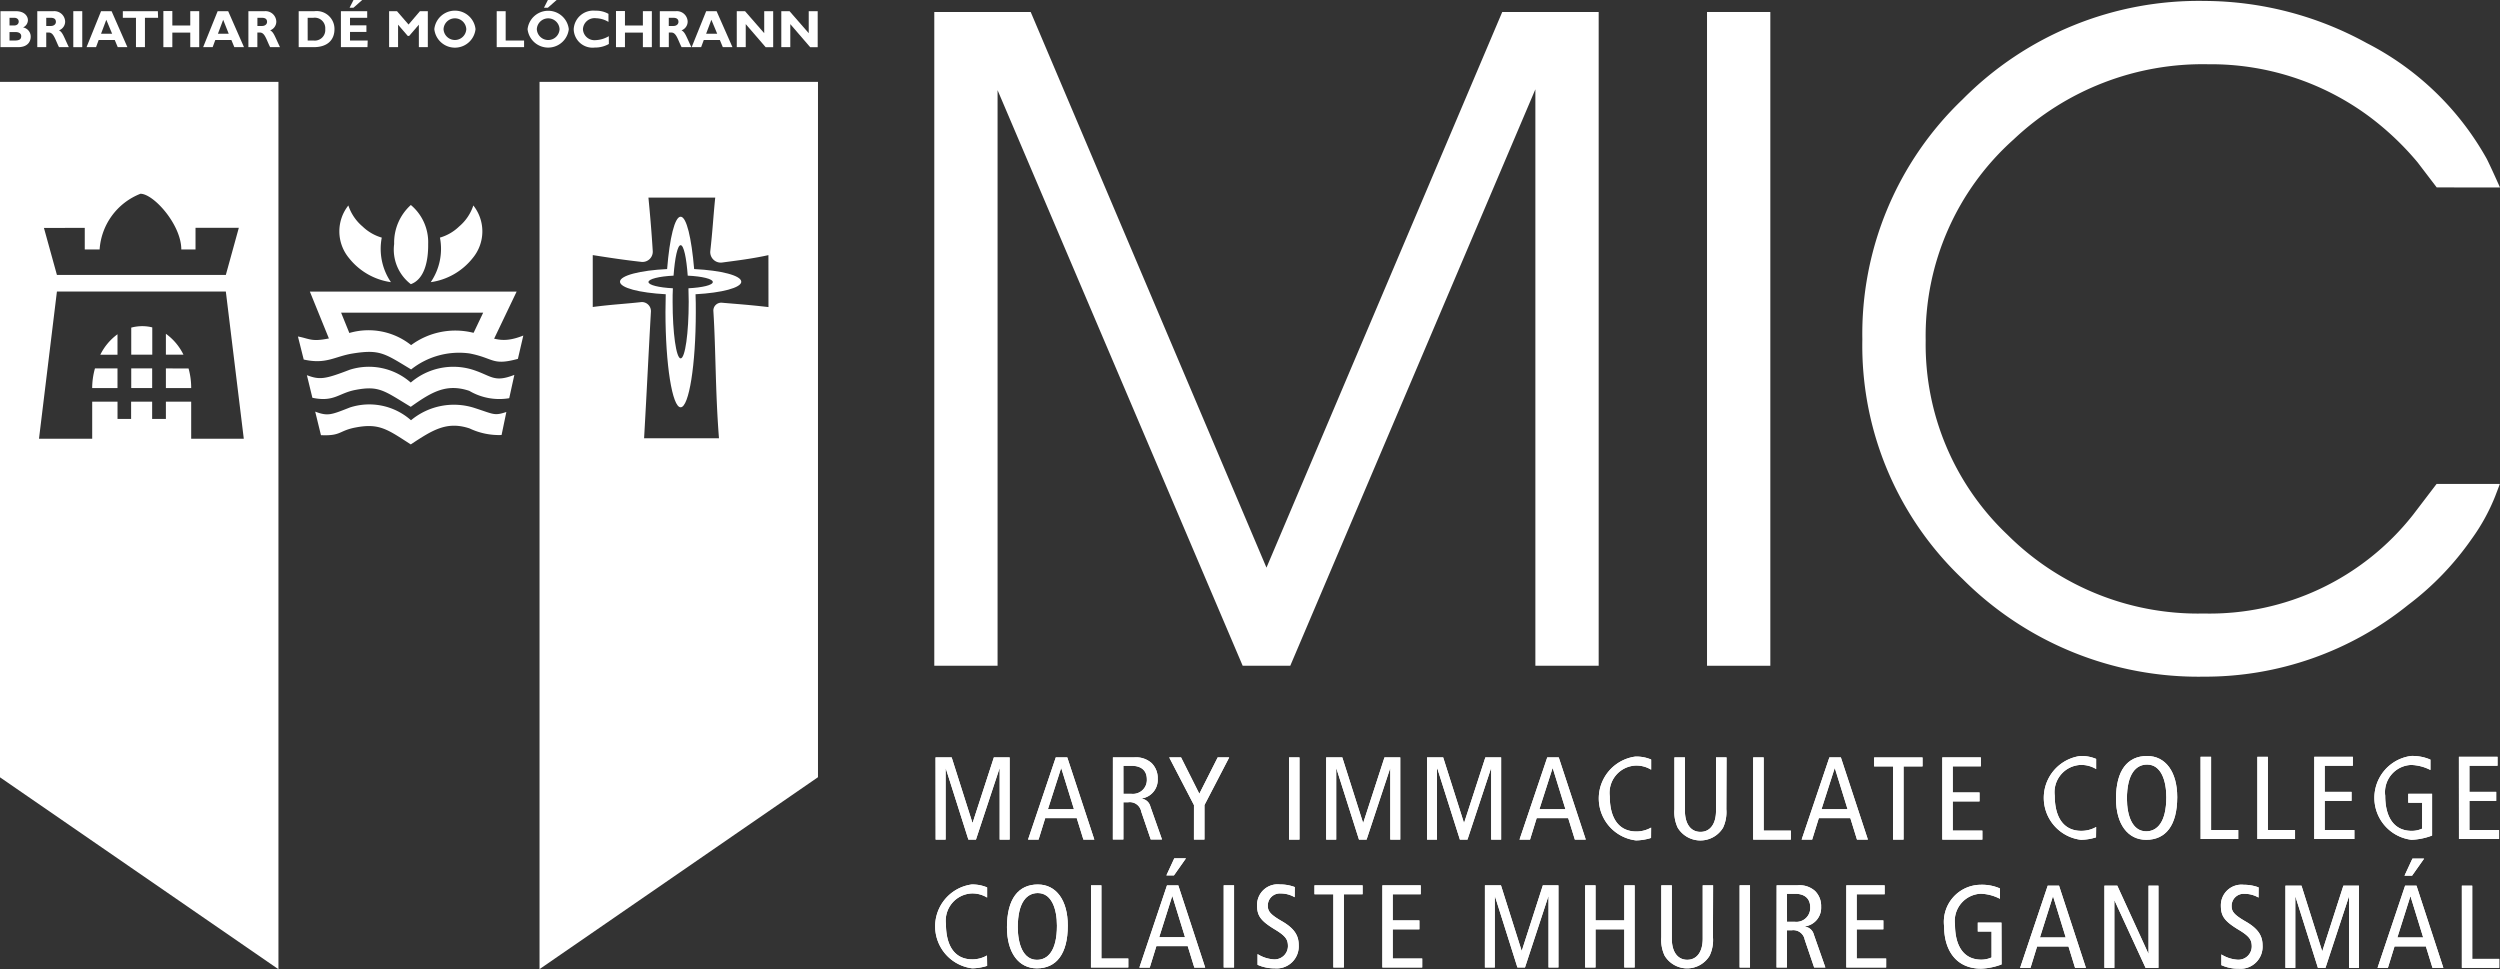 <svg id="Group_11267" data-name="Group 11267" xmlns="http://www.w3.org/2000/svg" xmlns:xlink="http://www.w3.org/1999/xlink" width="95.091" height="36.862" viewBox="0 0 95.091 36.862">
  <rect x="0" y="0" width="95.091" height="36.862" fill="#333333" stroke="none"/>
  <defs>
    <clipPath id="clip-path">
      <rect id="Rectangle_2873" data-name="Rectangle 2873" width="95.091" height="36.862" transform="translate(0 0)" fill="none"/>
    </clipPath>
  </defs>
  <g id="Group_11266" data-name="Group 11266" transform="translate(0 0)" clip-path="url(#clip-path)">
    <path id="Path_42646" data-name="Path 42646" d="M15.912,39.611v1.026h.8V39.6a1.546,1.546,0,0,0-.374-.047,1.651,1.651,0,0,0-.421.054" transform="translate(-10.92 -27.147)" fill="#fff"/>
    <path id="Path_42647" data-name="Path 42647" d="M12.161,41.3h.654v-.78a2.127,2.127,0,0,0-.654.78" transform="translate(-8.346 -27.806)" fill="#fff"/>
    <path id="Path_42648" data-name="Path 42648" d="M11.179,45.414h.962v-.748h-.857a2.81,2.81,0,0,0-.106.748" transform="translate(-7.672 -30.654)" fill="#fff"/>
    <rect id="Rectangle_2864" data-name="Rectangle 2864" width="0.796" height="0.748" transform="translate(4.992 14.012)" fill="#fff"/>
    <path id="Path_42649" data-name="Path 42649" d="M20.113,40.47v.794h.668a2.128,2.128,0,0,0-.668-.794" transform="translate(-13.803 -27.774)" fill="#fff"/>
    <path id="Path_42650" data-name="Path 42650" d="M20.113,44.667v.748h.962V45.37a2.727,2.727,0,0,0-.1-.7Z" transform="translate(-13.803 -30.654)" fill="#fff"/>
    <path id="Path_42651" data-name="Path 42651" d="M113.432,91.832h.613l.789,2.485h.009l.807-2.485h.6v3.126h-.379v-2.7h-.009l-.893,2.7h-.288l-.857-2.7h-.009v2.7h-.379" transform="translate(-77.847 -63.023)" fill="#fff"/>
    <path id="Path_42652" data-name="Path 42652" d="M113.432,91.832h.613l.789,2.485h.009l.807-2.485h.6v3.126h-.379v-2.7h-.009l-.893,2.7h-.288l-.857-2.7h-.009v2.7h-.379Z" transform="translate(-77.847 -63.023)" fill="#fff"/>
    <path id="Path_42653" data-name="Path 42653" d="M126.146,91.833l1.029,3.126h-.415l-.253-.815h-1.2l-.253.815h-.4l1.055-3.126m.69,1.97-.482-1.558h-.009l-.5,1.558Z" transform="translate(-85.551 -63.024)" fill="#fff"/>
    <path id="Path_42654" data-name="Path 42654" d="M126.146,91.833l1.029,3.126h-.415l-.253-.815h-1.2l-.253.815h-.4l1.055-3.126Zm.257,1.97-.482-1.558h-.009l-.5,1.558Z" transform="translate(-85.551 -63.024)" fill="#fff"/>
    <path id="Path_42655" data-name="Path 42655" d="M134.935,91.833h.807a.886.886,0,0,1,.663.215.8.8,0,0,1,.234.6.714.714,0,0,1-.622.748V93.4a.4.4,0,0,1,.343.3l.442,1.254h-.428l-.361-1.057a.442.442,0,0,0-.5-.358h-.18v1.415h-.4m.4-1.738h.306a.529.529,0,0,0,.586-.551c0-.349-.23-.515-.577-.515h-.316Z" transform="translate(-92.604 -63.024)" fill="#fff"/>
    <path id="Path_42656" data-name="Path 42656" d="M134.935,91.833h.807a.886.886,0,0,1,.663.215.8.8,0,0,1,.234.6.714.714,0,0,1-.622.748V93.4a.4.4,0,0,1,.343.3l.442,1.254h-.428l-.361-1.057a.442.442,0,0,0-.5-.358h-.18v1.415h-.4Zm.4,1.388h.306a.529.529,0,0,0,.586-.551c0-.349-.23-.515-.577-.515h-.316Z" transform="translate(-92.604 -63.024)" fill="#fff"/>
    <path id="Path_42657" data-name="Path 42657" d="M142.7,93.646l-.942-1.814h.451l.695,1.384.7-1.384h.437l-.942,1.814v1.312h-.4" transform="translate(-97.286 -63.024)" fill="#fff"/>
    <path id="Path_42658" data-name="Path 42658" d="M142.7,93.646l-.942-1.814h.451l.695,1.384.7-1.384h.437l-.942,1.814v1.312h-.4Z" transform="translate(-97.286 -63.024)" fill="#fff"/>
    <rect id="Rectangle_2865" data-name="Rectangle 2865" width="0.397" height="3.126" transform="translate(49.03 28.809)" fill="#fff"/>
    <rect id="Rectangle_2866" data-name="Rectangle 2866" width="0.397" height="3.126" transform="translate(49.03 28.809)" fill="#fff"/>
    <path id="Path_42659" data-name="Path 42659" d="M160.8,91.832h.613l.789,2.485h.009l.807-2.485h.6v3.126h-.379v-2.7h-.009l-.893,2.7h-.289l-.857-2.7h-.009v2.7H160.8" transform="translate(-110.357 -63.023)" fill="#fff"/>
    <path id="Path_42660" data-name="Path 42660" d="M160.8,91.832h.613l.789,2.485h.009l.807-2.485h.6v3.126h-.379v-2.7h-.009l-.893,2.7h-.289l-.857-2.7h-.009v2.7H160.8Z" transform="translate(-110.357 -63.023)" fill="#fff"/>
    <path id="Path_42661" data-name="Path 42661" d="M173.022,91.832h.613l.789,2.485h.009l.807-2.485h.6v3.126h-.379v-2.7h-.009l-.893,2.7h-.288l-.857-2.7H173.4v2.7h-.378" transform="translate(-118.742 -63.023)" fill="#fff"/>
    <path id="Path_42662" data-name="Path 42662" d="M173.022,91.832h.613l.789,2.485h.009l.807-2.485h.6v3.126h-.379v-2.7h-.009l-.893,2.7h-.288l-.857-2.7H173.4v2.7h-.378Z" transform="translate(-118.742 -63.023)" fill="#fff"/>
    <path id="Path_42663" data-name="Path 42663" d="M185.736,91.833l1.028,3.126h-.415l-.253-.815h-1.2l-.252.815h-.4l1.055-3.126m.69,1.97-.482-1.558H185.5l-.5,1.558Z" transform="translate(-126.447 -63.024)" fill="#fff"/>
    <path id="Path_42664" data-name="Path 42664" d="M185.736,91.833l1.028,3.126h-.415l-.253-.815h-1.2l-.252.815h-.4l1.055-3.126Zm.257,1.97-.482-1.558H185.5l-.5,1.558Z" transform="translate(-126.447 -63.024)" fill="#fff"/>
    <path id="Path_42665" data-name="Path 42665" d="M195.832,94.827a1.983,1.983,0,0,1-.573.094,1.607,1.607,0,0,1-.023-3.188,1.443,1.443,0,0,1,.6.112v.386a1.085,1.085,0,0,0-.591-.157,1.037,1.037,0,0,0-.983,1.169c0,.806.324,1.339,1.01,1.339a1.133,1.133,0,0,0,.563-.148" transform="translate(-133.032 -62.955)" fill="#fff"/>
    <path id="Path_42666" data-name="Path 42666" d="M195.832,94.827a1.983,1.983,0,0,1-.573.094,1.607,1.607,0,0,1-.023-3.188,1.443,1.443,0,0,1,.6.112v.386a1.085,1.085,0,0,0-.591-.157,1.037,1.037,0,0,0-.983,1.169c0,.806.324,1.339,1.01,1.339a1.133,1.133,0,0,0,.563-.148Z" transform="translate(-133.032 -62.955)" fill="#fff"/>
    <path id="Path_42667" data-name="Path 42667" d="M204.989,93.808a1.393,1.393,0,0,1-.126.7,1.009,1.009,0,0,1-1.723,0,1.393,1.393,0,0,1-.126-.7V91.833h.4v2.033c0,.488.217.8.591.8s.591-.313.591-.8V91.833h.4" transform="translate(-139.325 -63.024)" fill="#fff"/>
    <path id="Path_42668" data-name="Path 42668" d="M204.989,93.808a1.393,1.393,0,0,1-.126.7,1.009,1.009,0,0,1-1.723,0,1.393,1.393,0,0,1-.126-.7V91.833h.4v2.033c0,.488.217.8.591.8s.591-.313.591-.8V91.833h.4Z" transform="translate(-139.325 -63.024)" fill="#fff"/>
    <path id="Path_42669" data-name="Path 42669" d="M212.56,91.832h.4v2.785h1.033v.341H212.56" transform="translate(-145.876 -63.023)" fill="#fff"/>
    <path id="Path_42670" data-name="Path 42670" d="M212.56,91.832h.4v2.785h1.033v.341H212.56Z" transform="translate(-145.876 -63.023)" fill="#fff"/>
    <path id="Path_42671" data-name="Path 42671" d="M219.94,91.833l1.028,3.126h-.415l-.252-.815h-1.2l-.253.815h-.4l1.055-3.126m.69,1.97-.483-1.558h-.009l-.5,1.558Z" transform="translate(-149.92 -63.024)" fill="#fff"/>
    <path id="Path_42672" data-name="Path 42672" d="M219.94,91.833l1.028,3.126h-.415l-.252-.815h-1.2l-.253.815h-.4l1.055-3.126Zm.257,1.97-.483-1.558h-.009l-.5,1.558Z" transform="translate(-149.92 -63.024)" fill="#fff"/>
    <path id="Path_42673" data-name="Path 42673" d="M227.949,92.173h-.722v-.34h1.841v.34h-.722v2.785h-.4" transform="translate(-155.942 -63.023)" fill="#fff"/>
    <path id="Path_42674" data-name="Path 42674" d="M227.949,92.173h-.722v-.34h1.841v.34h-.722v2.785h-.4Z" transform="translate(-155.942 -63.023)" fill="#fff"/>
    <path id="Path_42675" data-name="Path 42675" d="M235.493,91.832h1.466v.34H235.89v.994h1.019v.34H235.89v1.111h1.127v.341h-1.524" transform="translate(-161.615 -63.023)" fill="#fff"/>
    <path id="Path_42676" data-name="Path 42676" d="M235.493,91.832h1.466v.34H235.89v.994h1.019v.34H235.89v1.111h1.127v.341h-1.524Z" transform="translate(-161.615 -63.023)" fill="#fff"/>
    <path id="Path_42677" data-name="Path 42677" d="M249.782,94.754a1.987,1.987,0,0,1-.573.094,1.607,1.607,0,0,1-.023-3.188,1.441,1.441,0,0,1,.6.112v.385a1.089,1.089,0,0,0-.591-.157,1.037,1.037,0,0,0-.984,1.169c0,.806.325,1.339,1.011,1.339a1.135,1.135,0,0,0,.564-.147" transform="translate(-170.056 -62.905)" fill="#fff"/>
    <path id="Path_42678" data-name="Path 42678" d="M249.782,94.754a1.987,1.987,0,0,1-.573.094,1.607,1.607,0,0,1-.023-3.188,1.441,1.441,0,0,1,.6.112v.385a1.089,1.089,0,0,0-.591-.157,1.037,1.037,0,0,0-.984,1.169c0,.806.325,1.339,1.011,1.339a1.135,1.135,0,0,0,.564-.147Z" transform="translate(-170.056 -62.905)" fill="#fff"/>
    <path id="Path_42679" data-name="Path 42679" d="M257.736,91.661c.7,0,1.146.6,1.146,1.563,0,1.079-.438,1.625-1.182,1.625-.7,0-1.147-.6-1.147-1.563,0-1.079.438-1.625,1.183-1.625m-.036,2.866c.415,0,.767-.341.767-1.3,0-.632-.2-1.24-.731-1.24-.415,0-.767.34-.767,1.3,0,.631.2,1.24.731,1.24" transform="translate(-176.068 -62.906)" fill="#fff"/>
    <path id="Path_42680" data-name="Path 42680" d="M257.736,91.661c.7,0,1.146.6,1.146,1.563,0,1.079-.438,1.625-1.182,1.625-.7,0-1.147-.6-1.147-1.563,0-1.079.438-1.625,1.183-1.625m-.036,2.866c.415,0,.767-.341.767-1.3,0-.632-.2-1.24-.731-1.24-.415,0-.767.34-.767,1.3,0,.631.2,1.24.731,1.24" transform="translate(-176.068 -62.906)" fill="#fff"/>
    <path id="Path_42681" data-name="Path 42681" d="M266.811,91.76h.4v2.785h1.033v.341h-1.431" transform="translate(-183.109 -62.973)" fill="#fff"/>
    <path id="Path_42682" data-name="Path 42682" d="M266.811,91.76h.4v2.785h1.033v.341h-1.431Z" transform="translate(-183.109 -62.973)" fill="#fff"/>
    <path id="Path_42683" data-name="Path 42683" d="M273.7,91.76h.4v2.785h1.033v.341H273.7" transform="translate(-187.838 -62.973)" fill="#fff"/>
    <path id="Path_42684" data-name="Path 42684" d="M273.7,91.76h.4v2.785h1.033v.341H273.7Z" transform="translate(-187.838 -62.973)" fill="#fff"/>
    <path id="Path_42685" data-name="Path 42685" d="M280.595,91.76h1.467V92.1h-1.07v.994h1.02v.34h-1.02v1.111h1.128v.341h-1.526" transform="translate(-192.568 -62.973)" fill="#fff"/>
    <path id="Path_42686" data-name="Path 42686" d="M280.595,91.76h1.467V92.1h-1.07v.994h1.02v.34h-1.02v1.111h1.128v.341h-1.526Z" transform="translate(-192.568 -62.973)" fill="#fff"/>
    <path id="Path_42687" data-name="Path 42687" d="M290.072,94.687a2.488,2.488,0,0,1-.781.162,1.607,1.607,0,0,1-.022-3.188,1.722,1.722,0,0,1,.74.139v.394a1.7,1.7,0,0,0-.736-.192,1.037,1.037,0,0,0-.984,1.169c0,.806.325,1.339,1.011,1.339a.949.949,0,0,0,.393-.085v-.985h-.528V93.1h.907" transform="translate(-197.564 -62.906)" fill="#fff"/>
    <path id="Path_42688" data-name="Path 42688" d="M290.072,94.687a2.488,2.488,0,0,1-.781.162,1.607,1.607,0,0,1-.022-3.188,1.722,1.722,0,0,1,.74.139v.394a1.7,1.7,0,0,0-.736-.192,1.037,1.037,0,0,0-.984,1.169c0,.806.325,1.339,1.011,1.339a.949.949,0,0,0,.393-.085v-.985h-.528V93.1h.907Z" transform="translate(-197.564 -62.906)" fill="#fff"/>
    <path id="Path_42689" data-name="Path 42689" d="M298.131,91.76H299.6V92.1h-1.07v.994h1.02v.34h-1.02v1.111h1.129v.341h-1.526" transform="translate(-204.603 -62.973)" fill="#fff"/>
    <path id="Path_42690" data-name="Path 42690" d="M298.131,91.76H299.6V92.1h-1.07v.994h1.02v.34h-1.02v1.111h1.129v.341h-1.526Z" transform="translate(-204.603 -62.973)" fill="#fff"/>
    <path id="Path_42691" data-name="Path 42691" d="M.056,1.356V2.725H.722c.4,0,.484-.245.484-.4a.355.355,0,0,0-.291-.351A.309.309,0,0,0,1.1,1.7c0-.152-.13-.343-.453-.343M.4,1.607H.576c.124,0,.174.074.174.145S.7,1.9.576,1.9H.4Zm0,.544H.636c.12,0,.209.054.209.154,0,.119-.067.168-.255.168H.4Z" transform="translate(-0.038 -0.931)" fill="#fff" fill-rule="evenodd"/>
    <path id="Path_42692" data-name="Path 42692" d="M4.52,1.355V2.724h.341V2.168h.1c.184,0,.239.263.385.556H5.72c-.192-.4-.234-.57-.375-.64a.354.354,0,0,0,.235-.335.41.41,0,0,0-.448-.393m-.271.251h.172c.129,0,.195.052.195.154s-.092.157-.186.157H4.861Z" transform="translate(-3.102 -0.93)" fill="#fff" fill-rule="evenodd"/>
    <rect id="Rectangle_2867" data-name="Rectangle 2867" width="0.341" height="1.369" transform="translate(2.788 0.425)" fill="#fff"/>
    <path id="Path_42693" data-name="Path 42693" d="M11.455,1.356h-.4l-.552,1.368h.361l.1-.271h.612l.113.271h.367m-.58-.509h-.422l.2-.532Z" transform="translate(-7.211 -0.931)" fill="#fff" fill-rule="evenodd"/>
    <path id="Path_42694" data-name="Path 42694" d="M16.226,1.355H14.893v.251h.5V2.724h.341V1.607h.5" transform="translate(-10.221 -0.93)" fill="#fff"/>
    <path id="Path_42695" data-name="Path 42695" d="M21.17,1.355h-.341V1.9h-.682v-.55h-.341V2.724h.341V2.17h.682v.554h.341" transform="translate(-13.592 -0.93)" fill="#fff"/>
    <path id="Path_42696" data-name="Path 42696" d="M25.6,1.356h-.4l-.552,1.368h.362l.1-.271h.612l.112.271h.367m-.58-.509H25.21l.2-.532Z" transform="translate(-16.921 -0.931)" fill="#fff" fill-rule="evenodd"/>
    <path id="Path_42697" data-name="Path 42697" d="M30.118,1.355V2.724h.341V2.168h.1c.184,0,.239.263.386.556h.375c-.193-.4-.235-.57-.375-.64a.354.354,0,0,0,.235-.335.411.411,0,0,0-.448-.393m-.271.251h.172c.129,0,.195.052.195.154s-.092.157-.186.157h-.181Z" transform="translate(-20.67 -0.93)" fill="#fff" fill-rule="evenodd"/>
    <path id="Path_42698" data-name="Path 42698" d="M36.215,1.355V2.724h.566c.546,0,.795-.289.795-.683a.679.679,0,0,0-.757-.686m-.263.251h.219a.4.4,0,0,1,.45.433.4.4,0,0,1-.445.433h-.223Z" transform="translate(-24.854 -0.93)" fill="#fff" fill-rule="evenodd"/>
    <path id="Path_42699" data-name="Path 42699" d="M42.164,0h-.331l-.149.293h.149m.54,1.25H41.7V1.214h.624V.963H41.7V.677h.654V.425h-1V1.794h1.01Z" transform="translate(-28.387 0)" fill="#fff" fill-rule="evenodd"/>
    <path id="Path_42700" data-name="Path 42700" d="M47.923,1.863l-.44-.508h-.3V2.724h.341V1.869l.37.429h.051l.37-.429v.855h.341V1.355h-.3" transform="translate(-32.383 -0.93)" fill="#fff"/>
    <path id="Path_42701" data-name="Path 42701" d="M54.226,2a.788.788,0,0,0-1.567,0,.788.788,0,0,0,1.567,0m-.351,0a.433.433,0,0,1-.865,0,.433.433,0,0,1,.865,0" transform="translate(-36.139 -0.891)" fill="#fff" fill-rule="evenodd"/>
    <path id="Path_42702" data-name="Path 42702" d="M61.26,2.473h-.7V1.356h-.341V2.724H61.26" transform="translate(-41.326 -0.93)" fill="#fff"/>
    <path id="Path_42703" data-name="Path 42703" d="M65.07,0h-.332l-.149.293h.149m.795.817a.789.789,0,0,0-1.568,0,.789.789,0,0,0,1.568,0m-.351,0a.433.433,0,0,1-.865,0,.433.433,0,0,1,.865,0" transform="translate(-43.898 0)" fill="#fff" fill-rule="evenodd"/>
    <path id="Path_42704" data-name="Path 42704" d="M70.895,2.267a1.065,1.065,0,0,1-.5.151A.439.439,0,0,1,69.911,2a.442.442,0,0,1,.5-.415.951.951,0,0,1,.471.14V1.418a.964.964,0,0,0-.5-.12A.745.745,0,0,0,69.56,2a.717.717,0,0,0,.8.7,1.059,1.059,0,0,0,.537-.136" transform="translate(-47.738 -0.891)" fill="#fff" fill-rule="evenodd"/>
    <path id="Path_42705" data-name="Path 42705" d="M76.048,1.355h-.341V1.9h-.682v-.55h-.341V2.724h.341V2.17h.682v.554h.341" transform="translate(-51.254 -0.93)" fill="#fff"/>
    <path id="Path_42706" data-name="Path 42706" d="M80,1.355V2.724h.342V2.168h.1c.184,0,.239.263.386.556H81.2c-.192-.4-.235-.57-.375-.64a.354.354,0,0,0,.234-.335.41.41,0,0,0-.447-.393m-.271.251h.173c.128,0,.195.052.195.154s-.093.157-.187.157h-.181Z" transform="translate(-54.903 -0.93)" fill="#fff" fill-rule="evenodd"/>
    <path id="Path_42707" data-name="Path 42707" d="M84.811,1.356h-.395l-.552,1.368h.36l.1-.271h.612l.112.271h.367m-.58-.509h-.422l.2-.532Z" transform="translate(-57.555 -0.931)" fill="#fff" fill-rule="evenodd"/>
    <path id="Path_42708" data-name="Path 42708" d="M90.715,1.355h-.341v.837l-.73-.837H89.33V2.724h.341V1.847l.757.877h.287" transform="translate(-61.306 -0.93)" fill="#fff"/>
    <path id="Path_42709" data-name="Path 42709" d="M96.111,1.355H95.77v.837l-.73-.837h-.313V2.724h.342V1.847l.756.877h.286" transform="translate(-65.009 -0.93)" fill="#fff"/>
    <path id="Path_42710" data-name="Path 42710" d="M43.109,27.846a2.252,2.252,0,0,1-.353-1.7,1.757,1.757,0,0,1-.73-.423,1.778,1.778,0,0,1-.541-.8,1.589,1.589,0,0,0,.024,2,2.475,2.475,0,0,0,1.6.918" transform="translate(-28.235 -17.108)" fill="#fff"/>
    <path id="Path_42711" data-name="Path 42711" d="M52.213,27.846a2.249,2.249,0,0,0,.354-1.7,1.752,1.752,0,0,0,.729-.423,1.77,1.77,0,0,0,.541-.8,1.588,1.588,0,0,1-.023,2,2.477,2.477,0,0,1-1.6.918" transform="translate(-35.833 -17.108)" fill="#fff"/>
    <path id="Path_42712" data-name="Path 42712" d="M44.383,37.553l-.722-.345.5-1.051H38.756l.435,1.073-.74.3-.883-2.174h7.865" transform="translate(-25.782 -24.265)" fill="#fff"/>
    <path id="Path_42713" data-name="Path 42713" d="M48.423,24.854a1.929,1.929,0,0,0-.635,1.483,1.656,1.656,0,0,0,.635,1.529c.518-.188.667-.88.659-1.529a1.846,1.846,0,0,0-.659-1.483" transform="translate(-32.796 -17.057)" fill="#fff"/>
    <path id="Path_42714" data-name="Path 42714" d="M65.417,9.924V43.673l10.591-7.3V9.924Zm8.708,8.567c-.824-.094-1.223-.117-1.765-.165a.3.3,0,0,0-.33.33c.094,1.483.071,3.012.212,4.825H69.394c.118-2.071.165-3.153.259-4.8A.347.347,0,0,0,69.3,18.3c-.635.071-1.154.094-1.859.188V16.514c.753.118,1.224.188,1.859.259a.391.391,0,0,0,.424-.4c-.047-.753-.095-1.318-.165-2.047H72.1c-.071.683-.094,1.2-.189,2.047a.4.4,0,0,0,.447.424c.517-.07,1.129-.141,1.765-.282Z" transform="translate(-44.895 -6.811)" fill="#fff"/>
    <path id="Path_42715" data-name="Path 42715" d="M0,9.925V36.377l10.591,7.3V9.925Zm3.224,5.554V16.3h.565a2.45,2.45,0,0,1,1.554-2.119c.5,0,1.553,1.177,1.553,2.119h.541v-.824H9.084L8.59,17.268H2.165l-.494-1.788ZM7.272,23.5v-1.41H6.31v.656H5.787v-.656h-.8v.656H4.47v-.656H3.507V23.5H1.483l.682-5.6H8.59l.683,5.6Z" transform="translate(0 -6.811)" fill="#fff"/>
    <path id="Path_42716" data-name="Path 42716" d="M79.782,28.749c0-.235-.766-.431-1.792-.481-.1-1.18-.289-1.991-.514-1.991s-.419.811-.514,1.991c-1.026.05-1.793.246-1.793.481s.742.423,1.74.477q-.01.329-.01.676c0,2,.258,3.624.577,3.624s.577-1.623.577-3.624c0-.231,0-.456-.01-.676,1-.054,1.74-.247,1.74-.477m-2.01.25c.006.166.01.336.01.514,0,1.189-.136,2.153-.306,2.153s-.306-.964-.306-2.153c0-.178,0-.349.01-.514-.532-.027-.928-.123-.928-.238s.408-.217.954-.242c.051-.686.152-1.159.27-1.159s.219.473.269,1.159c.546.025.954.123.954.242s-.4.211-.928.238" transform="translate(-51.587 -18.034)" fill="#fff"/>
    <path id="Path_42717" data-name="Path 42717" d="M36.123,40.265c.559.1.522.3,1.959-.134a2.6,2.6,0,0,1,2.346.462,2.832,2.832,0,0,1,2.347-.474c.74.148,1.01.474,1.921.11l-.206.887c-.985.268-.9-.024-1.836-.206a2.936,2.936,0,0,0-2.225.608c-1.009-.608-1.185-.771-2.213-.608-.694.109-1.01.426-1.873.231" transform="translate(-24.791 -27.466)" fill="#fff"/>
    <path id="Path_42718" data-name="Path 42718" d="M37.21,44.745c.486.182.68.158,1.629-.207a2.411,2.411,0,0,1,2.322.487,2.484,2.484,0,0,1,2.359-.487c.719.231.8.5,1.581.195l-.195.887a2.251,2.251,0,0,1-1.52-.28c-.866-.288-1.422.036-2.225.608-1.009-.608-1.2-.815-2.1-.644-.645.121-.815.474-1.642.3" transform="translate(-25.537 -30.474)" fill="#fff"/>
    <path id="Path_42719" data-name="Path 42719" d="M38.217,49.261c.486.182.608.121,1.322-.159a2.393,2.393,0,0,1,2.322.487,2.552,2.552,0,0,1,2.435-.461c.718.231.73.3,1.192.146l-.182.876A2.6,2.6,0,0,1,44.09,49.9c-.866-.288-1.41.061-2.237.608-.888-.571-1.195-.816-2.095-.645-.645.121-.544.329-1.322.293" transform="translate(-26.228 -33.604)" fill="#fff"/>
    <path id="Path_42720" data-name="Path 42720" d="M116.944,1.454l8.968,21.135L134.88,1.454h3.668V26.321H136.14V4.395l-9.323,21.926h-1.81L115.684,4.427V26.321h-2.407V1.454" transform="translate(-77.74 -0.998)" fill="#fff"/>
    <rect id="Rectangle_2868" data-name="Rectangle 2868" width="2.408" height="24.867" transform="translate(64.929 0.456)" fill="#fff"/>
    <path id="Path_42721" data-name="Path 42721" d="M247.65,7.208l-.727-.953a10.874,10.874,0,0,0-1.842-1.745,10.117,10.117,0,0,0-6.124-1.987,10.47,10.47,0,0,0-7.4,2.86,10.015,10.015,0,0,0-3.345,7.643,9.973,9.973,0,0,0,3.118,7.4,10.266,10.266,0,0,0,7.465,2.989,9.847,9.847,0,0,0,7.95-3.749l.9-1.18h2.407l-.178.468a7.476,7.476,0,0,1-.9,1.632,11.016,11.016,0,0,1-2.408,2.5,12.3,12.3,0,0,1-7.772,2.731,12.675,12.675,0,0,1-9.178-3.716,12.23,12.23,0,0,1-3.813-9.113,12.336,12.336,0,0,1,3.805-9.121A12.634,12.634,0,0,1,238.827.115a12.885,12.885,0,0,1,6.156,1.6,10.92,10.92,0,0,1,4.573,4.411q.177.356.5,1.083" transform="translate(-154.966 -0.079)" fill="#fff"/>
    <path id="Path_42722" data-name="Path 42722" d="M115.359,110.334a1.965,1.965,0,0,1-.569.094,1.608,1.608,0,0,1-.023-3.188,1.424,1.424,0,0,1,.592.112v.385a1.077,1.077,0,0,0-.588-.157,1.035,1.035,0,0,0-.978,1.169c0,.806.323,1.339,1,1.339a1.125,1.125,0,0,0,.561-.148" transform="translate(-77.812 -73.597)" fill="#fff"/>
    <path id="Path_42723" data-name="Path 42723" d="M115.359,110.334a1.965,1.965,0,0,1-.569.094,1.608,1.608,0,0,1-.023-3.188,1.424,1.424,0,0,1,.592.112v.385a1.077,1.077,0,0,0-.588-.157,1.035,1.035,0,0,0-.978,1.169c0,.806.323,1.339,1,1.339a1.125,1.125,0,0,0,.561-.148Z" transform="translate(-77.812 -73.597)" fill="#fff"/>
    <path id="Path_42724" data-name="Path 42724" d="M123.264,107.24c.7,0,1.139.6,1.139,1.563,0,1.079-.435,1.626-1.175,1.626-.7,0-1.139-.6-1.139-1.563,0-1.079.435-1.626,1.175-1.626m-.036,2.866c.413,0,.762-.34.762-1.3,0-.631-.2-1.24-.727-1.24-.413,0-.762.34-.762,1.3,0,.631.2,1.24.727,1.24" transform="translate(-83.788 -73.597)" fill="#fff"/>
    <path id="Path_42725" data-name="Path 42725" d="M123.264,107.24c.7,0,1.139.6,1.139,1.563,0,1.079-.435,1.626-1.175,1.626-.7,0-1.139-.6-1.139-1.563,0-1.079.435-1.626,1.175-1.626m-.036,2.866c.413,0,.762-.34.762-1.3,0-.631-.2-1.24-.727-1.24-.413,0-.762.34-.762,1.3,0,.631.2,1.24.727,1.24" transform="translate(-83.788 -73.597)" fill="#fff"/>
    <path id="Path_42726" data-name="Path 42726" d="M132.282,107.34h.394v2.785H133.7v.34h-1.421" transform="translate(-90.783 -73.666)" fill="#fff"/>
    <path id="Path_42727" data-name="Path 42727" d="M132.282,107.34h.394v2.785H133.7v.34h-1.421Z" transform="translate(-90.783 -73.666)" fill="#fff"/>
    <path id="Path_42728" data-name="Path 42728" d="M139.623,105.1l1.023,3.126h-.413l-.251-.815h-1.193l-.252.815h-.394l1.05-3.126m.686,1.97-.48-1.558h-.009l-.493,1.558Zm-.408-3h.444l-.457.649h-.287Z" transform="translate(-94.805 -71.423)" fill="#fff"/>
    <path id="Path_42729" data-name="Path 42729" d="M139.623,105.1l1.023,3.126h-.413l-.251-.815h-1.193l-.252.815h-.394l1.05-3.126Zm.256,1.97-.48-1.558h-.009l-.493,1.558Zm-.408-3h.444l-.457.649h-.287Z" transform="translate(-94.805 -71.423)" fill="#fff"/>
    <rect id="Rectangle_2869" data-name="Rectangle 2869" width="0.394" height="3.126" transform="translate(46.545 33.674)" fill="#fff"/>
    <rect id="Rectangle_2870" data-name="Rectangle 2870" width="0.394" height="3.126" transform="translate(46.545 33.674)" fill="#fff"/>
    <path id="Path_42730" data-name="Path 42730" d="M153.831,107.724a1.055,1.055,0,0,0-.534-.143.458.458,0,0,0-.488.466c0,.2.081.327.529.586.484.278.646.551.646.909a.838.838,0,0,1-.91.887,1.559,1.559,0,0,1-.655-.134v-.408a1.3,1.3,0,0,0,.6.2.509.509,0,0,0,.556-.493c0-.242-.063-.381-.484-.636-.565-.341-.691-.533-.691-.936a.784.784,0,0,1,.87-.784,1.588,1.588,0,0,1,.565.1" transform="translate(-104.586 -73.597)" fill="#fff"/>
    <path id="Path_42731" data-name="Path 42731" d="M153.831,107.724a1.055,1.055,0,0,0-.534-.143.458.458,0,0,0-.488.466c0,.2.081.327.529.586.484.278.646.551.646.909a.838.838,0,0,1-.91.887,1.559,1.559,0,0,1-.655-.134v-.408a1.3,1.3,0,0,0,.6.2.509.509,0,0,0,.556-.493c0-.242-.063-.381-.484-.636-.565-.341-.691-.533-.691-.936a.784.784,0,0,1,.87-.784,1.588,1.588,0,0,1,.565.1Z" transform="translate(-104.586 -73.597)" fill="#fff"/>
    <path id="Path_42732" data-name="Path 42732" d="M160.1,107.68h-.718v-.34h1.83v.34H160.5v2.785H160.1" transform="translate(-109.384 -73.665)" fill="#fff"/>
    <path id="Path_42733" data-name="Path 42733" d="M160.1,107.68h-.718v-.34h1.83v.34H160.5v2.785H160.1Z" transform="translate(-109.384 -73.665)" fill="#fff"/>
    <path id="Path_42734" data-name="Path 42734" d="M167.607,107.34h1.458v.34H168v.994h1.014v.34H168v1.111h1.122v.34h-1.516" transform="translate(-115.026 -73.666)" fill="#fff"/>
    <path id="Path_42735" data-name="Path 42735" d="M167.607,107.34h1.458v.34H168v.994h1.014v.34H168v1.111h1.122v.34h-1.516Z" transform="translate(-115.026 -73.666)" fill="#fff"/>
    <path id="Path_42736" data-name="Path 42736" d="M180.039,107.34h.61l.785,2.485h.009l.8-2.485h.592v3.126h-.376v-2.7h-.009l-.887,2.7h-.287l-.852-2.7h-.009v2.7h-.377" transform="translate(-123.558 -73.666)" fill="#fff"/>
    <path id="Path_42737" data-name="Path 42737" d="M180.039,107.34h.61l.785,2.485h.009l.8-2.485h.592v3.126h-.376v-2.7h-.009l-.887,2.7h-.287l-.852-2.7h-.009v2.7h-.377Z" transform="translate(-123.558 -73.666)" fill="#fff"/>
    <path id="Path_42738" data-name="Path 42738" d="M192.191,107.34h.395v1.335h1.094V107.34h.394v3.126h-.394v-1.451h-1.094v1.451h-.395" transform="translate(-131.898 -73.666)" fill="#fff"/>
    <path id="Path_42739" data-name="Path 42739" d="M192.191,107.34h.395v1.335h1.094V107.34h.394v3.126h-.394v-1.451h-1.094v1.451h-.395Z" transform="translate(-131.898 -73.666)" fill="#fff"/>
    <path id="Path_42740" data-name="Path 42740" d="M203.39,109.315a1.392,1.392,0,0,1-.126.7,1,1,0,0,1-1.713,0,1.4,1.4,0,0,1-.126-.7V107.34h.4v2.033c0,.488.215.8.587.8s.588-.313.588-.8V107.34h.395" transform="translate(-138.235 -73.666)" fill="#fff"/>
    <path id="Path_42741" data-name="Path 42741" d="M203.39,109.315a1.392,1.392,0,0,1-.126.7,1,1,0,0,1-1.713,0,1.4,1.4,0,0,1-.126-.7V107.34h.4v2.033c0,.488.215.8.587.8s.588-.313.588-.8V107.34h.395Z" transform="translate(-138.235 -73.666)" fill="#fff"/>
    <rect id="Rectangle_2871" data-name="Rectangle 2871" width="0.395" height="3.126" transform="translate(66.169 33.674)" fill="#fff"/>
    <rect id="Rectangle_2872" data-name="Rectangle 2872" width="0.395" height="3.126" transform="translate(66.169 33.674)" fill="#fff"/>
    <path id="Path_42742" data-name="Path 42742" d="M215.408,107.34h.8a.879.879,0,0,1,.659.215.8.8,0,0,1,.233.6.714.714,0,0,1-.619.748v.009a.4.4,0,0,1,.341.3l.44,1.254h-.427l-.359-1.057a.44.44,0,0,0-.5-.358H215.8v1.415h-.395m.395-1.738h.3a.527.527,0,0,0,.584-.551c0-.349-.229-.515-.574-.515H215.8Z" transform="translate(-147.831 -73.666)" fill="#fff"/>
    <path id="Path_42743" data-name="Path 42743" d="M215.408,107.34h.8a.879.879,0,0,1,.659.215.8.8,0,0,1,.233.6.714.714,0,0,1-.619.748v.009a.4.4,0,0,1,.341.3l.44,1.254h-.427l-.359-1.057a.44.44,0,0,0-.5-.358H215.8v1.415h-.395Zm.395,1.388h.3a.527.527,0,0,0,.584-.551c0-.349-.229-.515-.574-.515H215.8Z" transform="translate(-147.831 -73.666)" fill="#fff"/>
    <path id="Path_42744" data-name="Path 42744" d="M223.857,107.34h1.458v.34h-1.063v.994h1.014v.34h-1.014v1.111h1.121v.34h-1.516" transform="translate(-153.63 -73.666)" fill="#fff"/>
    <path id="Path_42745" data-name="Path 42745" d="M223.857,107.34h1.458v.34h-1.063v.994h1.014v.34h-1.014v1.111h1.121v.34h-1.516Z" transform="translate(-153.63 -73.666)" fill="#fff"/>
    <path id="Path_42746" data-name="Path 42746" d="M237.905,110.31a2.466,2.466,0,0,1-.776.161c-.992,0-1.409-.752-1.409-1.6a1.412,1.412,0,0,1,1.386-1.59,1.7,1.7,0,0,1,.736.139v.394a1.685,1.685,0,0,0-.731-.193,1.035,1.035,0,0,0-.978,1.169c0,.806.323,1.339,1,1.339a.942.942,0,0,0,.391-.085v-.985H237v-.34h.9" transform="translate(-161.772 -73.627)" fill="#fff"/>
    <path id="Path_42747" data-name="Path 42747" d="M237.905,110.31a2.466,2.466,0,0,1-.776.161c-.992,0-1.409-.752-1.409-1.6a1.412,1.412,0,0,1,1.386-1.59,1.7,1.7,0,0,1,.736.139v.394a1.685,1.685,0,0,0-.731-.193,1.035,1.035,0,0,0-.978,1.169c0,.806.323,1.339,1,1.339a.942.942,0,0,0,.391-.085v-.985H237v-.34h.9Z" transform="translate(-161.772 -73.627)" fill="#fff"/>
    <path id="Path_42748" data-name="Path 42748" d="M246.408,107.383l1.023,3.126h-.413l-.251-.815h-1.193l-.251.815h-.395l1.05-3.126m.686,1.97-.48-1.559h-.009l-.493,1.559Z" transform="translate(-168.09 -73.695)" fill="#fff"/>
    <path id="Path_42749" data-name="Path 42749" d="M246.408,107.383l1.023,3.126h-.413l-.251-.815h-1.193l-.251.815h-.395l1.05-3.126Zm.255,1.97-.48-1.559h-.009l-.493,1.559Z" transform="translate(-168.09 -73.695)" fill="#fff"/>
    <path id="Path_42750" data-name="Path 42750" d="M255.15,107.383h.489l1.18,2.579h.009v-2.579h.376v3.126h-.489l-1.18-2.561h-.008v2.561h-.377" transform="translate(-175.105 -73.695)" fill="#fff"/>
    <path id="Path_42751" data-name="Path 42751" d="M255.15,107.383h.489l1.18,2.579h.009v-2.579h.376v3.126h-.489l-1.18-2.561h-.008v2.561h-.377Z" transform="translate(-175.105 -73.695)" fill="#fff"/>
    <path id="Path_42752" data-name="Path 42752" d="M270.7,107.766a1.059,1.059,0,0,0-.534-.143.458.458,0,0,0-.489.466c0,.2.081.327.53.586.485.278.646.551.646.909a.838.838,0,0,1-.911.887,1.566,1.566,0,0,1-.655-.134v-.408a1.3,1.3,0,0,0,.6.2.509.509,0,0,0,.556-.493c0-.242-.062-.381-.484-.636-.565-.34-.691-.533-.691-.936a.784.784,0,0,1,.87-.784,1.6,1.6,0,0,1,.566.1" transform="translate(-184.794 -73.626)" fill="#fff"/>
    <path id="Path_42753" data-name="Path 42753" d="M270.7,107.766a1.059,1.059,0,0,0-.534-.143.458.458,0,0,0-.489.466c0,.2.081.327.53.586.485.278.646.551.646.909a.838.838,0,0,1-.911.887,1.566,1.566,0,0,1-.655-.134v-.408a1.3,1.3,0,0,0,.6.2.509.509,0,0,0,.556-.493c0-.242-.062-.381-.484-.636-.565-.34-.691-.533-.691-.936a.784.784,0,0,1,.87-.784,1.6,1.6,0,0,1,.566.1Z" transform="translate(-184.794 -73.626)" fill="#fff"/>
    <path id="Path_42754" data-name="Path 42754" d="M277.1,107.383h.61l.785,2.485h.009l.8-2.485h.592v3.126h-.376v-2.7h-.009l-.888,2.7h-.287l-.852-2.7h-.009v2.7H277.1" transform="translate(-190.17 -73.695)" fill="#fff"/>
    <path id="Path_42755" data-name="Path 42755" d="M277.1,107.383h.61l.785,2.485h.009l.8-2.485h.592v3.126h-.376v-2.7h-.009l-.888,2.7h-.287l-.852-2.7h-.009v2.7H277.1Z" transform="translate(-190.17 -73.695)" fill="#fff"/>
    <path id="Path_42756" data-name="Path 42756" d="M289.747,105.14l1.022,3.126h-.413l-.251-.815h-1.193l-.252.815h-.394l1.049-3.126m.686,1.97-.48-1.559h-.009l-.493,1.559Zm-.408-3h.444l-.458.649h-.287Z" transform="translate(-197.833 -71.453)" fill="#fff"/>
    <path id="Path_42757" data-name="Path 42757" d="M289.747,105.14l1.022,3.126h-.413l-.251-.815h-1.193l-.252.815h-.394l1.049-3.126Zm.256,1.97-.48-1.559h-.009l-.493,1.559Zm-.408-3h.444l-.458.649h-.287Z" transform="translate(-197.833 -71.453)" fill="#fff"/>
    <path id="Path_42758" data-name="Path 42758" d="M298.488,107.383h.395v2.785h1.027v.34h-1.422" transform="translate(-204.848 -73.695)" fill="#fff"/>
    <path id="Path_42759" data-name="Path 42759" d="M298.488,107.383h.395v2.785h1.027v.34h-1.422Z" transform="translate(-204.848 -73.695)" fill="#fff"/>
  </g>
</svg>
